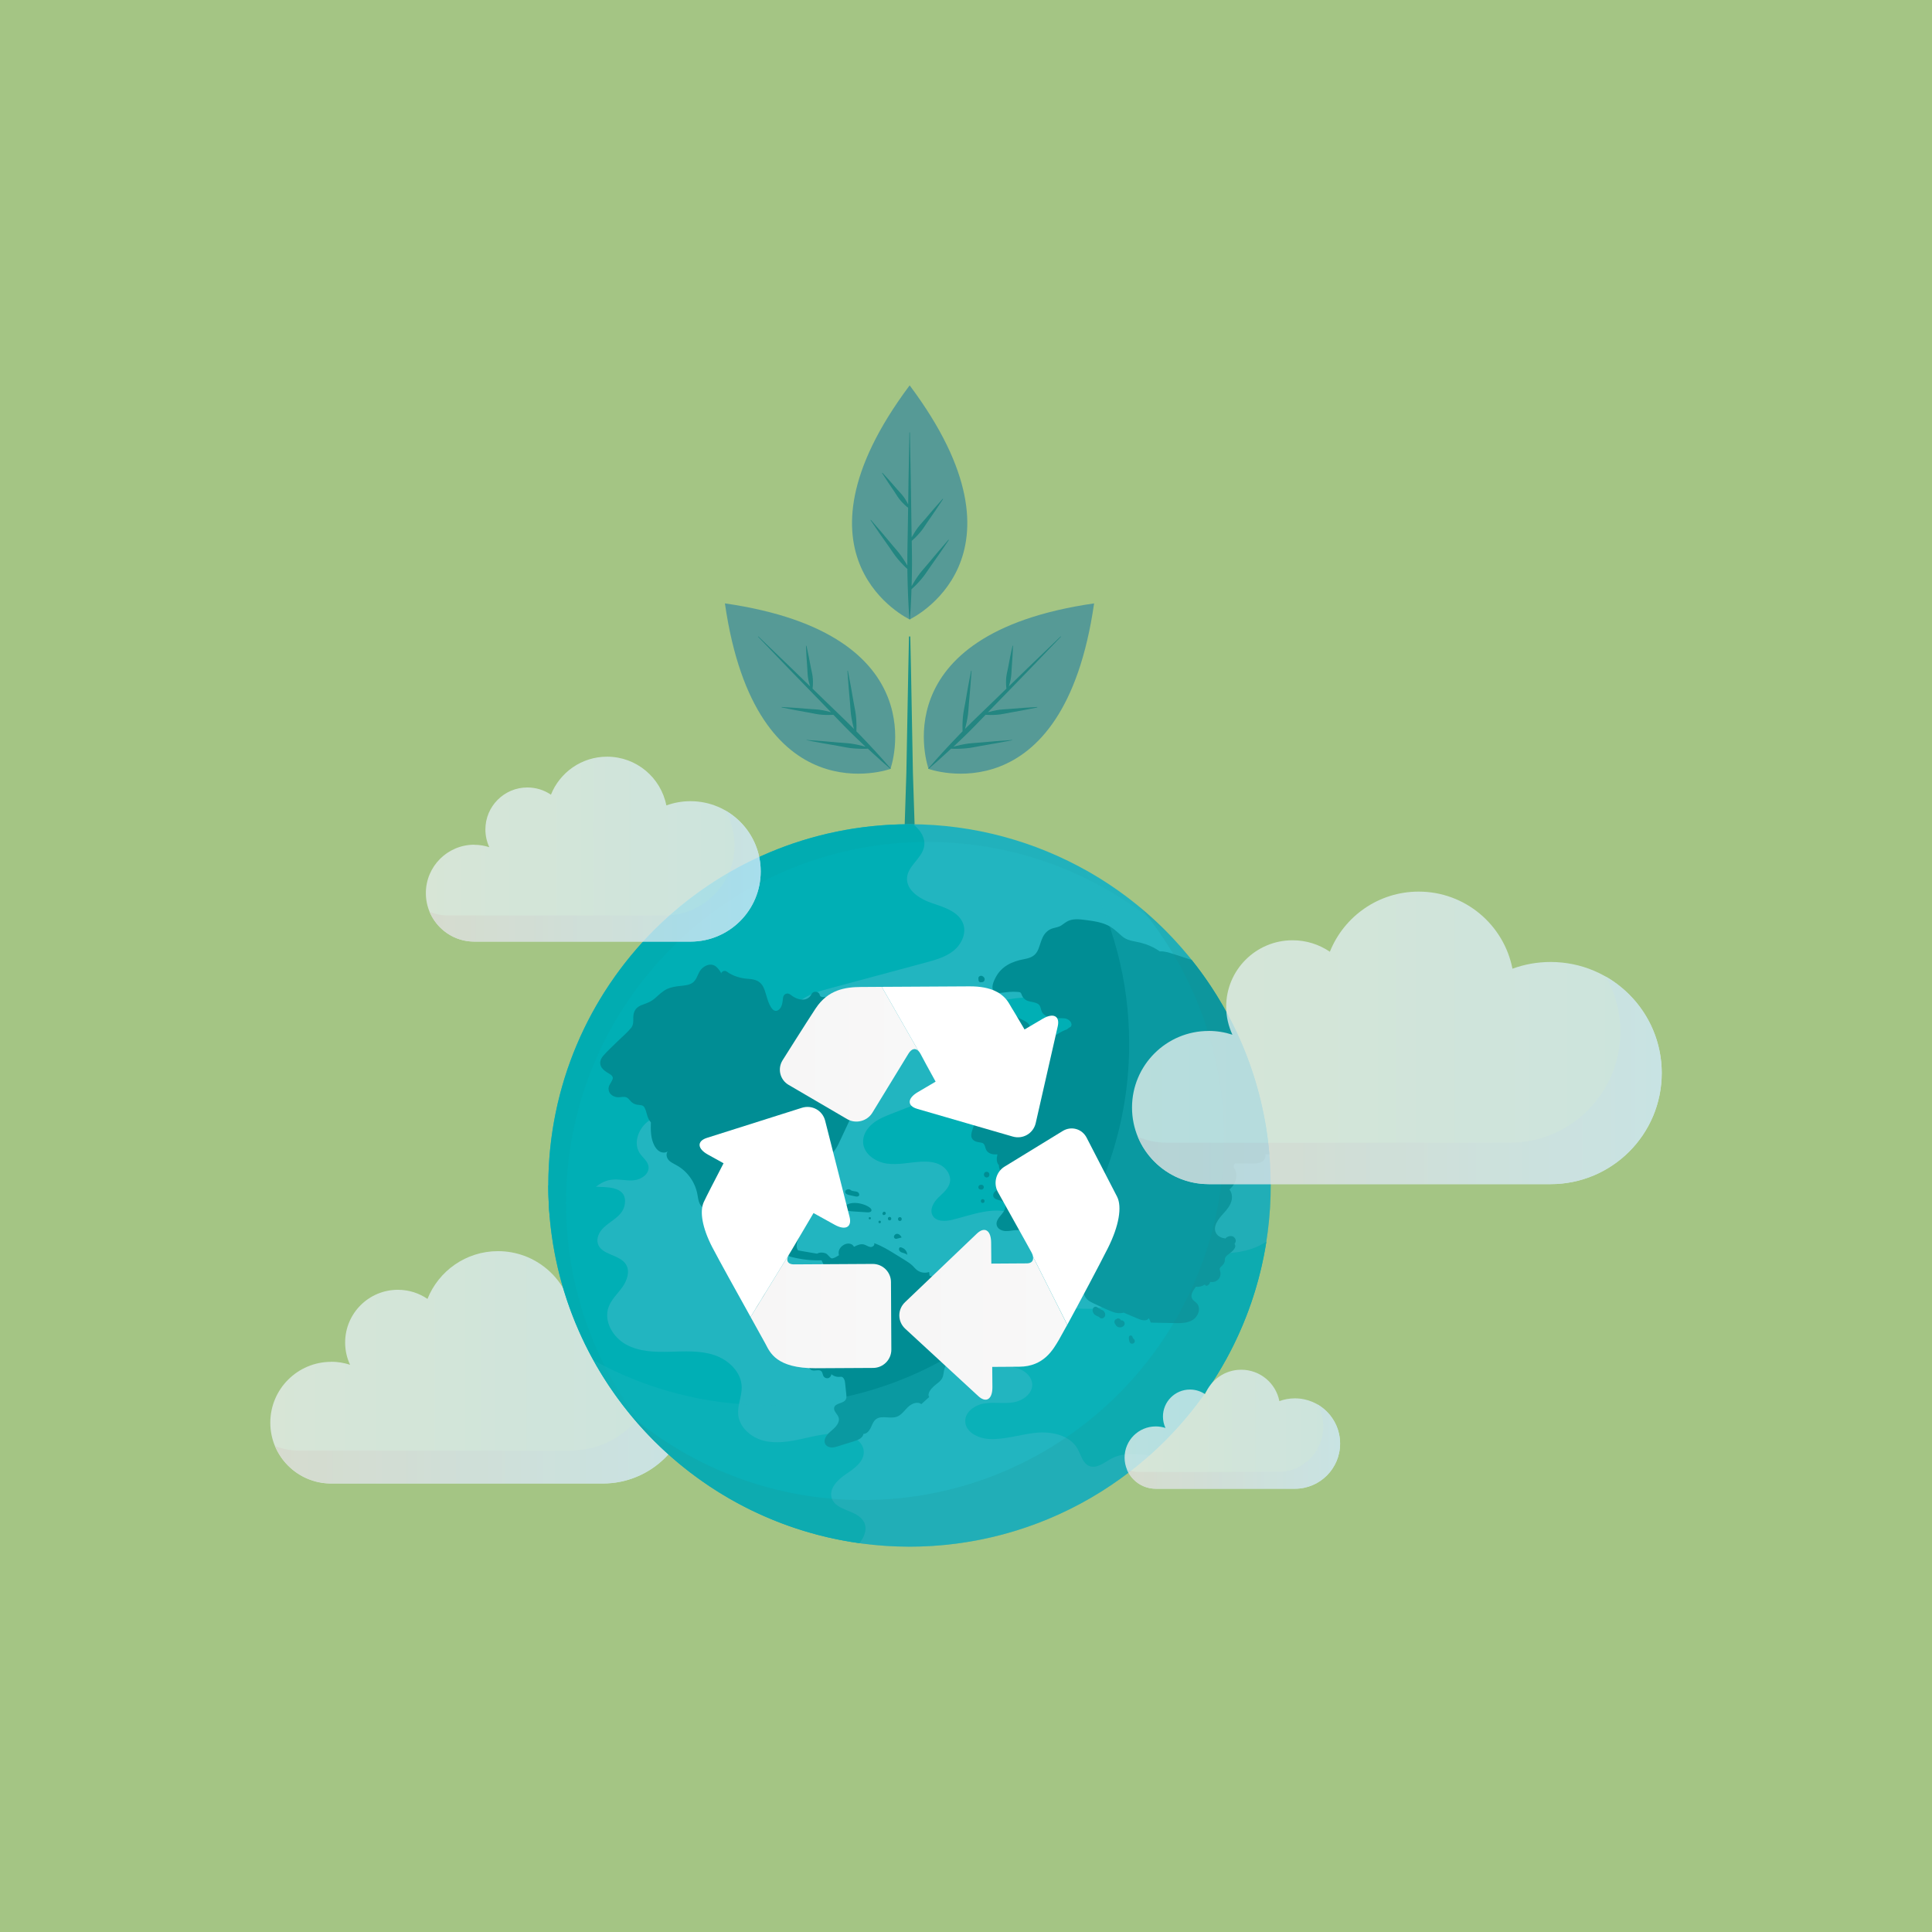 <?xml version="1.0" encoding="UTF-8"?><svg xmlns="http://www.w3.org/2000/svg" xmlns:xlink="http://www.w3.org/1999/xlink" viewBox="0 0 428 428"><defs><style>.cls-1{fill:none;}.cls-2{fill:#00afb5;}.cls-3{opacity:.15;}.cls-3,.cls-4,.cls-5{mix-blend-mode:multiply;}.cls-4{opacity:.05;}.cls-5{opacity:.3;}.cls-6{fill:url(#linear-gradient-8);}.cls-7{fill:url(#linear-gradient-7);}.cls-8{fill:url(#linear-gradient-5);}.cls-9{fill:url(#linear-gradient-6);}.cls-10{fill:url(#linear-gradient-9);}.cls-11{fill:url(#linear-gradient-4);}.cls-12{fill:url(#linear-gradient-3);}.cls-13{fill:url(#linear-gradient-2);}.cls-14{fill:url(#linear-gradient);}.cls-15{isolation:isolate;}.cls-16{fill:#238681;}.cls-17{fill:#a4c584;mix-blend-mode:color-dodge;}.cls-18{fill:#569a96;}.cls-19{fill:#008d94;}.cls-20{fill:url(#linear-gradient-10);}.cls-21{fill:url(#linear-gradient-11);}.cls-22{fill:url(#linear-gradient-12);}.cls-23{fill:url(#linear-gradient-13);}.cls-24{fill:url(#linear-gradient-14);}.cls-25{opacity:.8;}.cls-26{fill:#18746b;}.cls-27{fill:#22b5c0;}.cls-28{fill:#1c938a;}</style><linearGradient id="linear-gradient" x1="-11571.86" y1="302.89" x2="-11478.63" y2="302.89" gradientTransform="translate(-11418.76) rotate(-180) scale(1 -1)" gradientUnits="userSpaceOnUse"><stop offset="0" stop-color="#d5ecf4"/><stop offset="1" stop-color="#e3edeb"/></linearGradient><linearGradient id="linear-gradient-2" x1="-11571.86" y1="310.38" x2="-11478.63" y2="310.38" gradientTransform="translate(-11418.76) rotate(-180) scale(1 -1)" gradientUnits="userSpaceOnUse"><stop offset="0" stop-color="#d1ebfb"/><stop offset="1" stop-color="#e2e1e1"/></linearGradient><linearGradient id="linear-gradient-3" x1="198.38" y1="215.58" x2="230.97" y2="248.17" gradientUnits="userSpaceOnUse"><stop offset="0" stop-color="#fff"/><stop offset="1" stop-color="#fff"/></linearGradient><linearGradient id="linear-gradient-4" x1="172.76" y1="233.54" x2="203.44" y2="233.54" gradientUnits="userSpaceOnUse"><stop offset="0" stop-color="#f7f6f6"/><stop offset="1" stop-color="#f8f8f8"/></linearGradient><linearGradient id="linear-gradient-5" x1="154.98" y1="268.48" x2="188.32" y2="268.48" xlink:href="#linear-gradient-3"/><linearGradient id="linear-gradient-6" x1="166.28" y1="289.95" x2="197.46" y2="289.95" xlink:href="#linear-gradient-4"/><linearGradient id="linear-gradient-7" x1="224.16" y1="281.22" x2="247.15" y2="258.22" xlink:href="#linear-gradient-3"/><linearGradient id="linear-gradient-8" x1="199.24" y1="291.26" x2="236.43" y2="291.26" xlink:href="#linear-gradient-4"/><linearGradient id="linear-gradient-9" x1="-11786.88" y1="229.93" x2="-11669.53" y2="229.93" xlink:href="#linear-gradient"/><linearGradient id="linear-gradient-10" x1="-11786.88" y1="239.34" x2="-11669.53" y2="239.34" xlink:href="#linear-gradient-2"/><linearGradient id="linear-gradient-11" x1="-11587.28" y1="188.13" x2="-11513.1" y2="188.13" xlink:href="#linear-gradient"/><linearGradient id="linear-gradient-12" x1="-11587.28" y1="194.08" x2="-11513.1" y2="194.08" xlink:href="#linear-gradient-2"/><linearGradient id="linear-gradient-13" x1="-11715.64" y1="316.63" x2="-11667.89" y2="316.63" xlink:href="#linear-gradient"/><linearGradient id="linear-gradient-14" x1="-11715.64" y1="320.46" x2="-11667.89" y2="320.46" xlink:href="#linear-gradient-2"/></defs><g class="cls-15"><g id="Capa_1"><rect class="cls-17" x="-10.43" y="-3.67" width="446.54" height="435.52"/><g class="cls-25"><path class="cls-14" d="M73.36,301.67c1.46,0,2.87.24,4.19.67-.7-1.5-1.09-3.17-1.09-4.93,0-6.45,5.23-11.68,11.68-11.68,2.43,0,4.69.74,6.56,2.02,2.48-6.2,8.54-10.58,15.62-10.58,8.18,0,14.99,5.84,16.51,13.57,2.1-.77,4.36-1.19,6.72-1.19,10.8,0,19.55,8.75,19.55,19.55s-8.75,19.55-19.55,19.55h-60.19c-7.45,0-13.48-6.04-13.48-13.48s6.04-13.48,13.48-13.48Z"/><path class="cls-13" d="M126.28,321.36c10.8,0,19.55-8.75,19.55-19.55,0-3.53-.94-6.84-2.58-9.7,5.88,3.37,9.85,9.71,9.85,16.97,0,10.8-8.75,19.55-19.55,19.55h-60.19c-5.61,0-10.42-3.43-12.45-8.31,1.59.66,3.34,1.03,5.18,1.03h60.19Z"/></g><path class="cls-18" d="M201.52,85.37c-28.73,38.4,0,51.85,0,51.85,0,0,28.73-13.45,0-51.85Z"/><path class="cls-16" d="M210.12,119.56c-.78.89-1.55,1.79-2.32,2.69-.77.9-1.53,1.81-2.28,2.72-.75.91-1.58,1.77-2.24,2.75-.33.49-.66.98-.96,1.5-.13.21-.25.43-.37.65.03-1,.05-1.99.07-2.99.05-2.35,0-4.71-.04-7.06.26-.22.5-.45.74-.68.36-.36.71-.73,1.04-1.11.67-.75,1.18-1.63,1.76-2.46.58-.82,1.16-1.65,1.72-2.49.56-.84,1.13-1.67,1.68-2.52l-.08-.06c-.68.75-1.33,1.52-2,2.27-.66.76-1.32,1.53-1.96,2.3-.65.77-1.37,1.49-1.92,2.34-.28.42-.55.85-.8,1.29-.07.12-.13.24-.2.36-.02-.85-.03-1.7-.04-2.55l-.15-10.36-.2-10.36h-.1l-.2,10.36-.08,5.59c-.05-.1-.1-.19-.15-.29-.2-.37-.41-.73-.64-1.08-.23-.35-.49-.67-.76-.98-.28-.31-.56-.61-.84-.93-.54-.63-1.09-1.26-1.64-1.88-.56-.62-1.11-1.24-1.68-1.85l-.08.06c.44.71.91,1.4,1.36,2.1.46.69.93,1.38,1.4,2.07.24.34.46.7.68,1.05.23.35.48.68.76.99.28.31.57.61.88.9.22.21.45.4.7.59l-.06,4.03c-.04,2.92-.13,5.85-.12,8.77-.09-.16-.18-.32-.28-.48-.3-.51-.63-1.01-.96-1.49-.66-.98-1.49-1.84-2.24-2.75-.75-.91-1.51-1.82-2.28-2.72-.77-.9-1.54-1.8-2.32-2.69l-.08.06c.66.99,1.33,1.95,2,2.93.67.97,1.35,1.94,2.04,2.9.69.96,1.3,1.98,2.08,2.87.39.45.78.89,1.2,1.31.27.28.55.55.85.81,0,.28,0,.55.01.83.03,1.73.08,3.45.15,5.18.07,1.73.17,3.45.3,5.18h.1c.14-1.73.24-3.45.3-5.18.02-.5.03-1,.05-1.5.33-.29.65-.6.96-.91.42-.42.81-.87,1.2-1.31.78-.89,1.4-1.91,2.08-2.87.69-.96,1.37-1.93,2.04-2.9.67-.98,1.34-1.95,2-2.93l-.08-.06Z"/><path class="cls-18" d="M242.38,133.67c-47.47,6.84-36.67,36.67-36.67,36.67,0,0,29.82,10.8,36.67-36.67Z"/><path class="cls-16" d="M224.28,163.92c-1.18.07-2.36.17-3.54.26-1.18.09-2.36.2-3.53.31-1.18.11-2.37.13-3.53.36-.58.11-1.16.23-1.74.38-.24.06-.48.13-.73.2.73-.68,1.45-1.37,2.17-2.06,1.7-1.63,3.33-3.32,4.96-5.02.34.03.67.04,1,.04.51,0,1.02-.01,1.52-.05,1.01-.06,1.99-.32,2.99-.49.99-.17,1.99-.35,2.98-.54.99-.2,1.98-.38,2.97-.59v-.1c-1.02.05-2.03.13-3.04.19-1.01.07-2.01.15-3.02.24-1.01.09-2.02.09-3.01.29-.5.09-.99.21-1.48.34-.13.04-.26.07-.39.11.59-.61,1.18-1.22,1.77-1.83l7.22-7.43,7.18-7.47-.07-.07-7.47,7.18-4.01,3.9c.03-.1.07-.2.1-.31.13-.4.23-.81.31-1.22.08-.41.13-.82.16-1.24.02-.42.03-.83.07-1.25.07-.83.12-1.66.17-2.49.04-.83.1-1.66.12-2.5h-.1c-.19.8-.35,1.62-.52,2.43-.17.82-.32,1.63-.47,2.45-.07.41-.17.82-.26,1.22-.09.41-.14.82-.17,1.23-.02.42-.03.83-.01,1.25.01.3.03.6.08.91l-2.89,2.81c-2.09,2.04-4.23,4.04-6.29,6.12.05-.18.1-.36.14-.54.15-.58.27-1.16.38-1.74.23-1.16.25-2.35.36-3.53.11-1.18.21-2.35.31-3.53.09-1.18.19-2.36.26-3.54h-.1c-.23,1.15-.44,2.31-.66,3.47-.21,1.16-.41,2.33-.61,3.49-.2,1.17-.48,2.32-.56,3.5-.04.59-.08,1.18-.08,1.78,0,.39,0,.78.02,1.17-.19.2-.39.4-.58.59-1.2,1.25-2.39,2.5-3.56,3.77-1.17,1.27-2.32,2.56-3.45,3.88l.07.07c1.32-1.12,2.61-2.27,3.88-3.45.37-.34.73-.68,1.1-1.02.44.03.88.04,1.32.03.6,0,1.19-.04,1.78-.08,1.18-.08,2.34-.36,3.5-.56,1.17-.19,2.33-.4,3.49-.61,1.16-.22,2.33-.42,3.49-.66v-.1Z"/><path class="cls-18" d="M160.59,133.67c47.47,6.84,36.67,36.67,36.67,36.67,0,0-29.82,10.8-36.67-36.67Z"/><path class="cls-16" d="M178.68,163.92c1.18.07,2.36.17,3.54.26,1.18.09,2.36.2,3.53.31,1.18.11,2.37.13,3.53.36.58.11,1.16.23,1.74.38.24.06.48.13.73.2-.73-.68-1.45-1.37-2.17-2.06-1.7-1.63-3.33-3.32-4.96-5.02-.34.03-.67.04-1,.04-.51,0-1.02-.01-1.52-.05-1.01-.06-1.99-.32-2.99-.49-.99-.17-1.99-.35-2.98-.54-.99-.2-1.98-.38-2.97-.59v-.1c1.02.05,2.03.13,3.04.19,1.01.07,2.01.15,3.02.24,1.01.09,2.02.09,3.01.29.5.09.99.21,1.48.34.13.04.26.07.39.11-.59-.61-1.18-1.22-1.77-1.83l-7.22-7.43-7.18-7.47.07-.07,7.47,7.18,4.01,3.9c-.03-.1-.07-.2-.1-.31-.13-.4-.23-.81-.31-1.22-.08-.41-.13-.82-.16-1.24-.02-.42-.03-.83-.07-1.25-.07-.83-.12-1.66-.17-2.49-.04-.83-.1-1.66-.12-2.5h.1c.19.8.35,1.62.52,2.43.17.82.32,1.63.47,2.45.07.41.17.82.26,1.22.09.41.14.82.17,1.23.02.42.03.83.01,1.25-.01.3-.03.6-.08.91l2.89,2.81c2.09,2.04,4.23,4.04,6.29,6.12-.05-.18-.1-.36-.14-.54-.15-.58-.27-1.16-.38-1.74-.23-1.16-.25-2.35-.36-3.53-.11-1.18-.21-2.35-.31-3.53-.09-1.18-.19-2.36-.26-3.54h.1c.23,1.15.44,2.31.66,3.47.21,1.16.41,2.33.61,3.49.2,1.17.48,2.32.56,3.5.04.59.08,1.18.08,1.78,0,.39,0,.78-.02,1.17.19.2.39.4.58.59,1.2,1.25,2.39,2.5,3.56,3.77,1.17,1.27,2.32,2.56,3.45,3.88l-.07.07c-1.32-1.12-2.61-2.27-3.88-3.45-.37-.34-.73-.68-1.1-1.02-.44.03-.88.04-1.32.03-.6,0-1.19-.04-1.78-.08-1.18-.08-2.34-.36-3.5-.56-1.17-.19-2.33-.4-3.49-.61-1.16-.22-2.33-.42-3.49-.66v-.1Z"/><polygon class="cls-28" points="202.24 171.19 201.96 156.09 201.82 148.55 201.66 141 201.37 141 201.21 148.55 201.07 156.09 200.79 171.19 200.36 184.45 202.67 184.45 202.24 171.19"/><circle class="cls-27" cx="201.48" cy="262.61" r="80.02" transform="translate(-126.68 219.39) rotate(-45)"/><path class="cls-2" d="M262.41,277.06c-3.9-.38-7.93-.6-11.67.56-2.05.64-4.25,2.12-4.19,4.27.03,1.25.85,2.36.93,3.61.12,1.84-1.45,3.43-3.19,4.02-1.74.59-3.64.43-5.48.36-6.27-.23-12.58.69-18.53,2.7-2.5.85-5.36,2.47-5.35,5.11,0,1.48,1,2.83,2.27,3.6,1.27.77,2.77,1.05,4.24,1.21,1.51.17,3.07.22,4.48.8,1.41.58,2.68,1.82,2.75,3.34.1,2.12-2.09,3.68-4.19,4.03-2.09.34-4.25-.09-6.35.23-2.1.32-4.32,1.81-4.3,3.93.02,2.42,2.84,3.82,5.25,3.95,3.49.2,6.9-1.02,10.39-1.37,3.48-.35,7.53.51,9.25,3.56.77,1.37,1.13,3.2,2.58,3.79,1.69.69,3.37-.82,4.99-1.67,2.52-1.32,5.44-1.01,8.33-.66,13.56-12.04,22.99-28.63,25.92-47.36-1.91,1.25-4.15,2-6.4,2.33-3.88.57-7.83.03-11.73-.35Z"/><path class="cls-2" d="M191.32,337.05c-1.47-2.6-6.09-2.29-7.05-5.12-.72-2.12,1.27-4.12,3.13-5.36,1.86-1.24,4.05-2.79,3.95-5.02-.11-2.38-2.82-3.75-5.2-3.93-2.86-.22-5.7.52-8.5,1.14-2.8.62-5.74,1.11-8.52.39-2.78-.72-5.36-2.96-5.6-5.82-.17-2.04.83-4.03.78-6.09-.08-3.31-2.95-6.01-6.09-7.05-3.14-1.04-6.54-.82-9.85-.73-3.31.09-6.78-.01-9.68-1.61-2.9-1.6-4.99-5.14-3.88-8.26.6-1.7,2.01-2.97,3.06-4.44,1.05-1.47,1.75-3.5.8-5.04-1.39-2.24-5.4-2.04-6.21-4.55-.41-1.26.28-2.64,1.23-3.57,1.73-1.69,4.36-2.6,4.73-5.29.23-1.66-.39-2.72-1.93-3.28-1.67-.6-3.69-.38-5.43-.62-.41-.06-.82-.12-1.22-.19h-8.37c0,40.43,29.98,73.85,68.93,79.25,1.16-1.48,1.81-3.26.93-4.81Z"/><path class="cls-2" d="M213.69,225.14c-1.49.94-2.91,2.05-3.89,3.52-.97,1.47-1.44,3.35-.93,5.03.66,2.16,2.87,4.03,2.26,6.21-.44,1.58-2.15,2.37-3.67,2.96-3.27,1.27-6.53,2.54-9.8,3.81-1.52.59-3.07,1.2-4.34,2.24-1.26,1.04-2.22,2.59-2.11,4.22.16,2.53,2.75,4.29,5.26,4.64,2.51.35,5.04-.28,7.57-.42,1.51-.08,3.09.04,4.41.79,1.31.75,2.28,2.27,1.99,3.76-.28,1.44-1.58,2.42-2.62,3.45-1.04,1.04-1.93,2.63-1.22,3.91.79,1.44,2.87,1.34,4.47.94,4.4-1.11,9.05-3,13.3-1.41,3.17,1.19,5.37,4.1,8.31,5.78,3.45,1.96,7.7,2.07,11.56,1.14,3.85-.93,7.4-2.82,10.88-4.72,2.71-1.47,5.5-3.04,7.31-5.54s2.36-6.19.43-8.59c-1.65-2.05-4.49-2.58-6.94-3.54-2.45-.96-4.98-3.16-4.42-5.73.46-2.11,2.71-3.2,4.56-4.31,1.51-.9,2.93-2.05,3.77-3.59.84-1.54.98-3.55,0-5.01-1.26-1.88-3.81-2.29-6.06-2.45-2.26-.16-4.78-.36-6.27-2.05-1.08-1.22-1.46-2.86-2.64-4.02-1.09-1.08-2.63-1.79-3.97-2.52-2.08-1.13-4.09-1.76-6.42-2.18-7.17-1.28-14.56-.27-20.79,3.67Z"/><path class="cls-19" d="M244.58,290.53c.11.14-.04-.06-.07-.09-.12-.12-.3-.23-.47-.26-.01,0-.03,0-.04,0-.04-.05-.1-.1-.17-.12-.13-.05-.25-.15-.37-.22-.1-.06-.24-.11-.32-.18-.29-.25-.74-.24-.95.12-.3.53-.07,1.14.38,1.5.2.16.42.25.66.35.15.06.25.1.36.23.31.37.88.2,1.11-.14.19-.28.19-.69.02-.98-.04-.07-.09-.13-.14-.2Z"/><path class="cls-19" d="M248.32,292.49c-.12-.39-.69-.55-.99-.28-.03,0-.07.02-.1.04-.41.2-.45.79-.15,1.1.06.15.14.29.25.4.38.36,1.02.42,1.45.1.21-.16.38-.35.36-.63,0-.2-.07-.38-.22-.52-.18-.18-.4-.23-.61-.2Z"/><path class="cls-19" d="M251.1,296.58c-.11-.11-.18-.24-.22-.43-.04-.2-.26-.32-.45-.29-.21.03-.34.19-.35.4,0,.17,0,.34.03.51.01.07.02.15.04.22,0,.04.04.24.05.1-.01.49.59.76.96.47.34-.26.28-.77-.06-.98Z"/><path class="cls-19" d="M237.36,287.84c-.14.04-.26.14-.3.3-.05.24.07.48.31.55.2.06.44,0,.57-.17.14-.18.14-.42,0-.6-.14-.18-.42-.21-.58-.08Z"/><path class="cls-19" d="M222.65,226.59c.46.1.93.17,1.33.32.13.07.28.15.44.24.27.21.45.51.51.97.08.71-.06,1.31.58,1.81.84.65,2.75.55,2.96-.7.07-.42-.03-.82-.24-1.18.03-.06.04-.14.03-.23-.19-1.68-2.01-1.75-3.09-2.7-.45-.4-.55-.74-.75-1.27-.11-.3-.15-.56-.39-.81-.47-.49-1.32-.69-1.97-.71-1.1-.03-3,.58-3.14,1.89-.16,1.54,2.63,2.12,3.73,2.36Z"/><path class="cls-19" d="M216.45,222.15c.19,0,.37-.08.51-.2.1.03.22.04.33.03.23-.03.42-.15.54-.35.15-.25.11-.5,0-.75-.17-.4-.64-.67-1.07-.67-.47,0-.88.33-1,.79-.05.19-.04.41.02.6.09.27.35.57.66.56Z"/><path class="cls-19" d="M217.25,217.62c.07,0,.13-.02.2-.04.03,0,.06,0,.09,0,.4,0,.66-.38.58-.76-.08-.37-.45-.67-.84-.65-.26.01-.56.23-.53.53.02.14.01.29.02.43,0,.25.22.5.49.49Z"/><path class="cls-19" d="M218.96,230.44c.14-.09.25-.17.34-.31.14-.22.06-.52-.13-.67-.21-.16-.48-.13-.68.04-.09.08-.14.17-.19.28-.08.19-.1.43.08.59.16.14.4.19.59.08Z"/><path class="cls-19" d="M222.68,231.91c.73,0,.73-1.13,0-1.13s-.73,1.13,0,1.13Z"/><path class="cls-19" d="M218.58,259.59c-.81,0-.81,1.25,0,1.25s.81-1.25,0-1.25Z"/><path class="cls-19" d="M217.79,263.38c.1-.11.16-.24.16-.38,0-.14-.06-.29-.16-.38-.15-.15-.33-.17-.53-.14-.05,0-.09.02-.14.02-.21.04-.39.29-.38.5,0,.21.15.46.38.5.05,0,.09.02.14.02.19.03.39.01.53-.14Z"/><path class="cls-19" d="M217.7,265.65c-.55,0-.55.85,0,.85s.55-.85,0-.85Z"/><path class="cls-19" d="M281.21,255.72c-1.38-16.22-7.61-31.06-17.22-43.07-1.38-.45-2.77-.9-4.15-1.34-.95-.31-1.94-.61-2.92-.55-1.27-.9-2.76-1.55-4.27-1.93-1.59-.4-2.98-.39-4.24-1.56-1.08-.99-2.04-1.9-3.42-2.46-1.25-.52-2.58-.75-3.92-.92-1.38-.17-2.97-.48-4.3.07-.61.25-1.08.67-1.62,1.03-.61.41-1.21.45-1.89.65-1.04.3-1.79,1.03-2.26,1.99-.41.85-.62,1.78-.98,2.66-.6,1.48-1.67,1.92-3.18,2.2-2.63.48-4.97,1.56-6.27,4.04-.42.8-1.13,2.28-.38,3.08.36.39.85.4,1.33.36.94-.08,1.85-.26,2.81-.26.4,0,.81,0,1.21.04.74.05.62.28.89.85.2.44.54.77.96,1,.87.48,2.47.3,2.97,1.25.31.6.24,1.21.75,1.74.43.44,1.01.71,1.6.85.74.17,1.48.12,2.23.12.44,0,.91,0,1.33.14.62.21,1.47,1.01.93,1.76-.27.14-.53.31-.77.52-.02.02-.04.04-.06.06-1.23.4-2.32,1.17-3.38,1.87-1.14.75-2.28,1.53-3.32,2.42-1.19,1-2.12,2.23-3.24,3.3-1.13,1.08-2.38,1.59-3.95,1.69-1.4.09-2.81-.04-4.2.19-2.18.36-4.27,1.72-4.21,4.15.02.82.32,1.65.93,2.22.34.31.75.48,1.19.6.17.05.67.06.79.19.35.38-.16,1.33-.28,1.71-.26.82-.52,1.65-.78,2.47-.25.8-.67,1.67-.75,2.51-.1.95.57,1.45,1.42,1.64.71.16,1.28.03,1.57.82.19.52.2.94.63,1.34.59.55,1.4.63,2.18.57-.23.86-.26,1.78.31,2.39,0,.37.09.76.27,1.19.44,1.04,1.54,2.05,1.06,3.08-.28.6-.99.84-1.58,1.14-.59.3-1.19.91-.97,1.54.3.87,1.7.65,2.34,1.31.66.68.17,1.83-.45,2.56-.61.73-1.38,1.57-1.15,2.49.2.8,1.09,1.25,1.92,1.29.83.05,1.64-.18,2.47-.22,2.79-.1,5.36,2.52,5.21,5.3-.05.89-.26,1.99.46,2.52.52.39,1.28.23,1.85-.09.57-.32,1.06-.79,1.67-1.01.94-.34,2.08,0,2.68.8.6.8.61,1.99.02,2.79.2.15.4.29.6.44-.14.4-.03.84.28,1.2.32.37.79.46,1.18.71.62.39.75.92.99,1.56.4,1.04,1.02,1.5,2.01,1.96,1.29.6,2.58,1.23,3.89,1.77.96.4,1.91.61,2.89.34,1.11.47,2.23.94,3.34,1.41.76.32,1.84.54,2.24-.18.15.33.3.65.45.98,1.72.04,3.43.07,5.15.11,1.42.03,2.94.04,4.15-.72,1.21-.76,1.85-2.58.9-3.64-.34-.38-.84-.62-1.07-1.08-.38-.74.12-1.61.61-2.29.08-.11.16-.22.24-.33.71.09,1.42-.09,1.99-.49.05.21.3.37.53.25.36-.19.55-.48.65-.82.6.09,1.2-.01,1.72-.49.41-.38.6-.92.56-1.47-.06-.69-.44-.94.14-1.44.35-.31.66-.65.78-1.12.07-.28,0-.57.12-.84.08-.19.27-.37.44-.55.63-.5,1.29-.87,1.7-1.63.16-.3.12-.65-.08-.9.28-.35.42-.76.1-1.24-.43-.65-1.23-.57-1.82-.21-.12.07-.21.17-.28.27-.88-.12-1.68-.45-2.09-1.21-.79-1.47.53-3.13,1.66-4.36.77-.83,1.51-1.75,1.78-2.85.2-.83.05-1.79-.47-2.44.95-.82,1.58-1.92,1.53-3.27-.01-.3-.08-.61-.18-.89-.09-.26-.44-.69-.43-.96.01-.22.13-.45.28-.67,1.25.01,2.5.02,3.76.03.7,0,1.44,0,2.07-.31.63-.31,1.12-1.04.91-1.72.32.05.64.03.94-.04Z"/><path class="cls-2" d="M127.98,267.01c2.2-2.22,4.17-5.12,7.26-5.63,1.68-.28,3.41.25,5.11.1,1.7-.14,3.58-1.44,3.31-3.12-.19-1.17-1.3-1.92-1.95-2.91-1.44-2.19-.32-5.31,1.73-6.94,2.05-1.63,4.74-2.14,7.32-2.61,6.07-1.09,12.15-2.19,18.22-3.28,2.29-.41,4.66-.86,6.59-2.16s3.32-3.72,2.69-5.97c-.61-2.2-2.88-3.58-3.68-5.72-.91-2.44.4-5.25,2.43-6.88,2.02-1.63,4.61-2.35,7.12-3.02,6.97-1.88,13.95-3.75,20.92-5.63,2.15-.58,4.36-1.19,6.11-2.56s2.93-3.72,2.28-5.84c-.86-2.78-4.14-3.82-6.9-4.74-2.76-.92-5.9-2.89-5.59-5.78.28-2.57,3.23-4.15,3.75-6.69.4-1.96-.77-3.72-2.38-5.03-.27,0-.55,0-.82,0-44.19,0-80.02,35.83-80.02,80.02,0,2.37.1,4.72.31,7.03,2.09.3,4.59-1.01,6.21-2.63Z"/><path class="cls-19" d="M214.85,291.85c-.69-.22-1.5-.75-1.31-1.45-.67.49-1.63.05-2.22-.54-.59-.59-1.08-1.35-1.87-1.61-.73-.24-1.11.04-1.7.52-.42.24-.98-.14-1.08-.61-.1-.47.13-.95.41-1.34.28-.39.62-.74.81-1.19.54-1.27-.59-2.82-1.96-3-.03-.28-.06-.56-.1-.85-.89.33-1.95.16-2.7-.43-.34-.26-.61-.6-.91-.9-.56-.55-1.24-.97-1.91-1.39-.6-.37-1.2-.74-1.8-1.11-1.56-.97-3.14-1.94-4.87-2.56.26.43-.35.93-.84.86-.5-.07-.91-.42-1.39-.55-.75-.21-1.52.14-2.22.51-.09-.17-.21-.32-.37-.45-.5-.37-1.21-.33-1.77-.05-1.15.6-1.42,1.57-1.19,2.36-.58.37-1.26.77-1.64.69-.36-.08-.86-.95-1.34-1.12-.61-.23-1.31-.22-1.88.09-1.4-.24-2.8-.48-4.2-.72-.53-.7-.31-1.7.03-2.5.34-.81.79-1.65.63-2.51-.17-.88-.92-1.52-1.63-2.07-.7.07-1.4.14-2.09.21,0-.33-.02-.66-.03-.99-.27.21-.69.02-.85-.29-.16-.3-.13-.66-.1-1,.08-.87.17-1.74.25-2.61.04-.43.08-.89-.11-1.27s-.69-.66-1.07-.44c-.02-.24-.03-.49-.05-.73-.55-.35-1.31-.17-1.81.25-.5.42-.79,1.03-1.07,1.62-.31.65-.62,1.31-.93,1.96-.67-.02-1.35-.05-2.02-.07.28-.68-.34-1.55-1.08-1.51-1.1-.94-1.29-1.75-2.23-2.85-.45-.52-.89-1.1-.99-1.78-.13-.91.39-1.78.88-2.56.49-.77,1.03-1.59,1.88-1.92.96-.38,2.03-.04,3.06.02,1.03.06,2.3-.4,2.4-1.42.13.76,1.24.84,1.9.46.67-.38,1.21-1.04,1.97-1.14.66-.09,1.32.27,1.79.74.48.47.83,1.05,1.27,1.55.16.18.34.35.52.51,0,.06.02.12.06.18.4.61.19,1.36.38,2.03.16.58.57,1.06,1.17,1.2.52.12,1.1-.07,1.39-.53.13-.2.15-.55.19-.89.31-.25.59-.52.86-.82.7-.3,1.4-.61,2.1-.91.59-1.26,1.6-2.06,2.19-3.32.18-.39.36-.78.55-1.16.15-.32.3-.64.45-.96.31-.67.63-1.33.94-2,.56-1.19,1.12-2.39,1.58-3.62.93-.76,1.64-1.73,1.88-2.99.23-1.25-.15-2.5.04-3.74.2-1.33,1.04-2.43.98-3.82-.05-1.29-.78-2.34-1.01-3.57-.25-1.31.28-2.64-.13-3.95-.37-1.19-1.23-1.92-2.45-2.09-.69-.1-.99-.07-1.26-.72-.18-.45-.25-.95-.38-1.41-.25-.91-.65-1.82-1.49-2.32-.6-.36-1.31-.42-1.99-.41-.5.01-1.64.25-1.77-.44-.16-.81-1.42-.97-1.79-.23-.98,1.97-3.32,1.33-4.68.18-.68-.57-1.57-.17-1.66.69-.1.88-.18,2.01-.92,2.62-.77.63-1.39.06-1.79-.6-.79-1.29-.97-2.87-1.58-4.25-.62-1.4-1.77-1.86-3.23-1.96-1.87-.12-3.46-.55-5-1.66-.42-.3-1.12,0-1.22.5.06-.3-.51-.95-.72-1.19-.28-.33-.63-.62-1.06-.74-.98-.28-1.99.26-2.63.98-.73.83-.87,2.09-1.71,2.82-.79.7-2.02.74-3.01.86-.95.11-1.9.24-2.77.64-1.01.47-1.81,1.26-2.63,1.99-.9.8-1.76,1.14-2.88,1.53-.95.33-1.64.88-1.91,1.88-.3,1.08.18,2.28-.58,3.22-.94,1.15-2.15,2.14-3.2,3.18-.98.98-2.04,1.92-2.95,2.97-.57.66-.92,1.45-.58,2.3.24.6.75.99,1.26,1.35.6.42,1.68.78,1.33,1.65-.33.82-1.02,1.38-.85,2.35.16.93.98,1.44,1.85,1.57.56.08,1.11-.11,1.66-.06.79.07.97.6,1.5,1.09.4.37.83.57,1.37.65.7.11,1.25-.02,1.61.71.48.98.49,2.04,1.17,2.95.06.08.12.15.19.22-.05,1.74-.05,3.54.74,5.09.28.56.68,1.09,1.23,1.39.55.3,1.28.33,1.78-.04-.47.53-.28,1.41.19,1.93.47.53,1.15.81,1.77,1.16,2.34,1.3,4.05,3.66,4.57,6.29.16.79.21,1.63.61,2.34.39.71,1.27,1.24,2.01.92.08.16.17.32.25.47.47.88,1.13,1.7,2.02,2.13.9.43,1.9.58,2.88.72,1.31.19,2.62.38,3.93.57.96.14,1.92.28,2.81.65,1.08.44,2,1.2,2.9,1.94.56.46,1.14.95,1.41,1.63.24.6.21,1.31.59,1.83.36.5.99.7,1.59.85,2.13.54,4.34.78,6.54.71.27.6.54,1.2.82,1.8.97,2.16-.6,4.59-2.42,6.11-.63.53-1.37.96-1.78,1.67-.39.68-.41,1.5-.39,2.29.03.78.08,1.59-.17,2.33-.26.74-.93,1.4-1.72,1.36.2.85.4,1.71.6,2.56-.34.37.14,1.05.54,1.37s.91.49,1.22.88c.45.57.34,1.38.3,2.11-.03.73.14,1.61.82,1.86.7.26,1.64-.28,2.15.26.27.28.25.74.45,1.07.21.35.65.53,1.04.43s.69-.48.7-.88c.54.47,1.3.69,2.01.58.38-.06.59.13.78.46.2.33.24.73.28,1.12.08.77.16,1.54.24,2.32.04.38.07.79-.11,1.13-.51.96-2.3.73-2.57,1.78-.2.79.7,1.4.97,2.17.37,1.08-.59,2.13-1.47,2.86-.88.73-1.87,1.73-1.57,2.83.15.55.68.87,1.24.97s1.13-.08,1.67-.25c1.2-.38,2.41-.75,3.61-1.13.87-.27,1.89-.7,2.03-1.61.74,0,1.29-.68,1.61-1.34.32-.67.55-1.42,1.13-1.88,1.23-.99,3.13-.05,4.62-.57,1.05-.36,1.7-1.37,2.49-2.14s2.09-1.34,2.97-.66c.58-.53,1.17-1.06,1.75-1.58-.51-.72.38-1.8,1.03-2.39.65-.59,1.48-1.04,1.87-1.83.3-.62.28-1.35.47-2.01.31-1.07,1.14-1.88,1.94-2.65,1.52-1.46,3.04-2.92,4.56-4.38-.43.14-.82-.42-.73-.87.1-.45.47-.77.8-1.08.33-.31.67-.7.64-1.16-.04-.72-.89-1.05-1.58-1.27Z"/><path class="cls-19" d="M184.96,266.86c.5-.06.98-.48.97-.99-.02-.68-.8-1.06-1.47-1.14s-1.43-.07-1.92-.53c-.14-.46-.6-.73-1.03-.95-1.11-.59-3.1-2.19-4.4-2.15-.62.02-1.49.64-1.43,1.34.05.62.98,1.14,1.37.46-.09.61-.17,1.21-.26,1.82,1.79-.9,4.11-.63,5.64.66.39.33.72.71,1.13,1.01.4.3.9.53,1.4.47Z"/><path class="cls-19" d="M186.79,267.73c.63.55,1.59.6,2.4.65.99.06,1.98.13,2.96.19.36.02.84-.04.91-.4.05-.25-.16-.47-.36-.63-1.38-1.08-4.9-1.76-5.92.18Z"/><polygon class="cls-19" points="188.35 263.56 188.35 263.56 188.36 263.56 188.35 263.56"/><path class="cls-19" d="M188.88,263.85c-.16-.11-.34-.21-.52-.29l.51.28c-.2-.05-.39-.13-.52-.29-.13-.05-.26-.09-.4-.09-.35-.01-.72.24-.71.59.01.42.51.61.92.7.42.09.85.19,1.27.28.29.06.64.11.83-.12.2-.23.06-.62-.2-.79-.25-.17-.58-.19-.88-.23-.1-.01-.2-.03-.3-.06Z"/><path class="cls-19" d="M182.12,267.77c-.33.09-.56.45-.51.79.26.32.54.65.92.81.38.16.89.09,1.1-.27.19-.33.04-.78-.25-1.03-.29-.25-.69-.34-1.07-.38l.1.08c-.09-.01-.19-.01-.28.01Z"/><path class="cls-19" d="M172.38,288.95c-.31-.22-.71-.26-1.08-.3l.27-.03c-.45-.2-1.04.04-1.23.5-.19.46.07,1.04.53,1.22.3.11.64.07.95.02.33-.05.7-.13.87-.41.19-.33,0-.77-.31-.98Z"/><path class="cls-19" d="M167.74,288.67c-.19-.06-.43-.02-.56.14-.21.25-.12.67.15.85.27.18.66.13.9-.09.24-.22.33-.57.28-.89-.26,0-.52,0-.77,0Z"/><path class="cls-19" d="M169.3,286.56c-.4-.12-.96-.15-1.12.24-.14.34.22.72.59.74.37.02.71-.18,1.02-.38l-.3.32c.12.17.42.11.51-.08.09-.19,0-.42-.15-.57-.15-.14-.36-.21-.56-.27Z"/><path class="cls-19" d="M199.46,276.32c-.07,0-.13,0-.2,0l.1.04c-.06.03-.11.06-.14.12-.16.25-.03.59.19.78.22.19.52.26.8.34.28.08.57.18.76.4.03-.71-.5-1.39-1.17-1.6-.09-.07-.22-.09-.33-.07Z"/><path class="cls-19" d="M198.58,274.43l-.03.02c.4-.1.79-.21,1.19-.31-.19-.41-.55-.8-1-.81-.45-.01-.88.53-.63.91.1.15.29.21.47.19Z"/><path class="cls-19" d="M184.85,260.8c.21,0,.42-.19.41-.41,0-.22-.18-.41-.41-.41-.21,0-.42.19-.41.41.01.22.18.41.41.41Z"/><path class="cls-19" d="M186,262.44c-.09-.25-.27-.39-.54-.41-.23-.02-.44.17-.5.38-.02.07-.03.16,0,.24,0,.06.03.12.07.18,0,0,0,.01.02.03,0,0,0,.01,0,.02.01.01.02.02.04.03.13.16.37.24.55.18.26-.08.46-.37.37-.64Z"/><path class="cls-19" d="M183.32,262.7c.13-.04.21-.13.26-.24.2-.16.21-.5.03-.68-.08-.08-.21-.14-.33-.14-.18,0-.3.09-.4.23-.14.19-.12.43-.03.64.07.16.31.24.46.19Z"/><path class="cls-19" d="M195.95,269.14s.08-.04.11-.05c.21-.1.22-.4.07-.55-.15-.15-.45-.14-.55.07-.02.04-.04.08-.05.11-.14.28.14.56.42.42Z"/><path class="cls-19" d="M194.88,270.98c.36,0,.36-.56,0-.56s-.36.56,0,.56Z"/><path class="cls-19" d="M192.69,270.13c.32,0,.32-.5,0-.5s-.32.5,0,.5Z"/><path class="cls-19" d="M197.07,270.36c.5,0,.5-.78,0-.78s-.5.78,0,.78Z"/><path class="cls-19" d="M199.35,270.49c.55,0,.55-.86,0-.86s-.55.86,0,.86Z"/><g class="cls-3"><path class="cls-26" d="M252.67,201.1c11.56,13.87,18.51,31.72,18.51,51.19,0,44.19-35.83,80.02-80.02,80.02-19.47,0-37.31-6.95-51.19-18.51,14.68,17.62,36.78,28.83,61.51,28.83,44.19,0,80.02-35.83,80.02-80.02,0-24.72-11.21-46.83-28.83-61.51Z"/></g><g class="cls-4"><path class="cls-26" d="M205.43,186.53c21.09,0,40.28,8.16,54.58,21.5-14.61-15.65-35.42-25.44-58.52-25.44-44.19,0-80.02,35.83-80.02,80.02,0,23.1,9.79,43.91,25.44,58.52-13.34-14.3-21.5-33.48-21.5-54.58,0-44.19,35.83-80.02,80.02-80.02Z"/></g><g class="cls-5"><path class="cls-27" d="M240.18,192.56c6.35,11.47,9.97,24.66,9.97,38.7,0,44.19-35.83,80.02-80.02,80.02-14.04,0-27.23-3.62-38.7-9.97,13.64,24.64,39.89,41.32,70.05,41.32,44.19,0,80.02-35.83,80.02-80.02,0-30.15-16.68-56.41-41.32-70.05Z"/></g><path class="cls-1" d="M228.85,278.39c-.05-.28-.17-.59-.34-.93-.17-.32-.68-1.24-1.36-2.46l1.7,3.39Z"/><path class="cls-12" d="M203.2,245.65l6.42,1.86c2.28.66,6.02,1.74,8.3,2.41l6.42,1.86c2.28.66,4.58-.69,5.11-3l1.48-6.5c.52-2.31,1.38-6.09,1.91-8.4l1.48-6.5c.53-2.31-.97-3.07-3.32-1.69l-4.03,2.37c-1.48-2.51-2.95-5-3.52-5.92-1.3-2.07-3.79-3.66-8.69-3.63-3.64.02-13.3.08-19.42.11l8.11,14.18c.18.18.35.41.5.71.39.78,1.86,3.46,3.32,6.11l-3.94,2.32c-2.35,1.38-2.41,3.05-.12,3.71Z"/><path class="cls-11" d="M180.73,223.34c-2.08,3.15-7.36,11.54-7.36,11.54-1.18,1.88-.58,4.34,1.34,5.46l12.95,7.57c1.92,1.12,4.44.49,5.6-1.41,0,0,7.3-11.96,7.98-13.06.7-1.15,1.53-1.32,2.21-.64l-8.11-14.18c-2.12.01-3.81.02-4.68.03-3.37.02-7.23.6-9.93,4.7Z"/><path class="cls-8" d="M157.82,276.35c1.46,2.82,5.5,10.08,8.46,15.4l9.18-14.95c1.08-1.84,3.09-5.25,4.76-8.07l4.7,2.6c2.38,1.32,3.86.52,3.28-1.77l-1.64-6.46c-.58-2.3-1.54-6.05-2.12-8.35l-1.64-6.46c-.58-2.3-2.91-3.59-5.18-2.87l-6.38,2.02c-2.27.72-5.97,1.9-8.24,2.61l-6.38,2.02c-2.27.72-2.17,2.39.21,3.71l3.46,1.92c-1.77,3.41-3.85,7.43-4.38,8.59-.95,2.09-.36,5.68,1.91,10.07Z"/><path class="cls-9" d="M175.46,276.8l-9.18,14.95c1.65,2.96,2.96,5.32,3.31,5.98.97,1.83,2.36,5.42,11.11,5.38,8.75-.05,12.73-.07,12.73-.07,2.23-.01,4.04-1.84,4.03-4.06l-.08-14.97c-.01-2.22-1.84-4.03-4.08-4.01,0,0-14.9.09-17.39.1-1.57,0-1.77-1.03-1.22-1.99.08-.13.36-.61.76-1.3Z"/><path class="cls-7" d="M228.85,278.39l7.59,15.09c2.66-4.87,7.16-13.34,9-17,2.46-4.9,3.16-9.14,2.03-11.37-1.14-2.24-6.75-13.08-6.75-13.08-1.02-1.97-3.41-2.64-5.31-1.47l-12.86,7.88c-1.9,1.16-2.56,3.7-1.48,5.64,0,0,3.91,7,6.09,10.92.68,1.22,1.19,2.14,1.36,2.46.18.33.29.64.34.93Z"/><path class="cls-6" d="M234.55,296.87c.3-.51.98-1.74,1.88-3.38l-7.59-15.09c.16.88-.29,1.47-1.38,1.48-.75,0-4.44.03-7.85.05l-.04-4.68c-.03-2.72-1.45-3.6-3.17-1.96l-4.83,4.61c-1.72,1.64-4.53,4.32-6.24,5.96l-4.83,4.61c-1.72,1.64-1.69,4.3.05,5.9l4.91,4.53c1.75,1.61,4.6,4.24,6.35,5.85l4.91,4.53c1.75,1.61,3.16.7,3.13-2.02l-.04-4.45c1.92-.01,4.05-.02,6.01-.04,5.46-.03,7.52-3.88,8.72-5.89Z"/><g class="cls-25"><path class="cls-10" d="M267.75,228.38c1.84,0,3.61.3,5.27.84-.88-1.89-1.38-3.99-1.38-6.21,0-8.12,6.58-14.71,14.71-14.71,3.06,0,5.9.94,8.26,2.54,3.12-7.8,10.75-13.32,19.67-13.32,10.3,0,18.87,7.35,20.78,17.08,2.64-.97,5.49-1.49,8.46-1.49,13.59,0,24.61,11.02,24.61,24.61s-11.02,24.61-24.61,24.61h-75.77c-9.37,0-16.97-7.6-16.97-16.97s7.6-16.97,16.97-16.97Z"/><path class="cls-20" d="M334.36,253.17c13.59,0,24.61-11.02,24.61-24.61,0-4.44-1.18-8.61-3.24-12.21,7.41,4.24,12.4,12.22,12.4,21.36,0,13.59-11.02,24.61-24.61,24.61h-75.77c-7.06,0-13.12-4.32-15.67-10.46,2.01.83,4.21,1.3,6.52,1.3h75.77Z"/></g><g class="cls-25"><path class="cls-21" d="M105.07,187.15c1.16,0,2.28.19,3.33.53-.56-1.19-.87-2.52-.87-3.93,0-5.13,4.16-9.3,9.3-9.3,1.94,0,3.73.59,5.22,1.6,1.97-4.93,6.79-8.42,12.43-8.42,6.51,0,11.93,4.64,13.14,10.8,1.67-.61,3.47-.94,5.35-.94,8.59,0,15.55,6.96,15.55,15.55s-6.96,15.55-15.55,15.55h-47.9c-5.92,0-10.73-4.8-10.73-10.73s4.8-10.73,10.73-10.73Z"/><path class="cls-22" d="M147.18,202.82c8.59,0,15.55-6.96,15.55-15.55,0-2.81-.75-5.44-2.05-7.72,4.68,2.68,7.84,7.72,7.84,13.5,0,8.59-6.96,15.55-15.55,15.55h-47.9c-4.47,0-8.29-2.73-9.91-6.61,1.27.53,2.66.82,4.12.82h47.9Z"/></g><g class="cls-25"><path class="cls-23" d="M256.04,316c.75,0,1.47.12,2.15.34-.36-.77-.56-1.62-.56-2.53,0-3.3,2.68-5.98,5.98-5.98,1.25,0,2.4.38,3.36,1.03,1.27-3.17,4.37-5.42,8-5.42,4.19,0,7.68,2.99,8.45,6.95,1.07-.39,2.23-.61,3.44-.61,5.53,0,10.01,4.48,10.01,10.01s-4.48,10.01-10.01,10.01h-30.83c-3.81,0-6.9-3.09-6.9-6.9s3.09-6.9,6.9-6.9Z"/><path class="cls-24" d="M283.14,326.09c5.53,0,10.01-4.48,10.01-10.01,0-1.81-.48-3.5-1.32-4.97,3.01,1.73,5.05,4.97,5.05,8.69,0,5.53-4.48,10.01-10.01,10.01h-30.83c-2.87,0-5.34-1.76-6.38-4.25.82.34,1.71.53,2.65.53h30.83Z"/></g></g></g></svg>